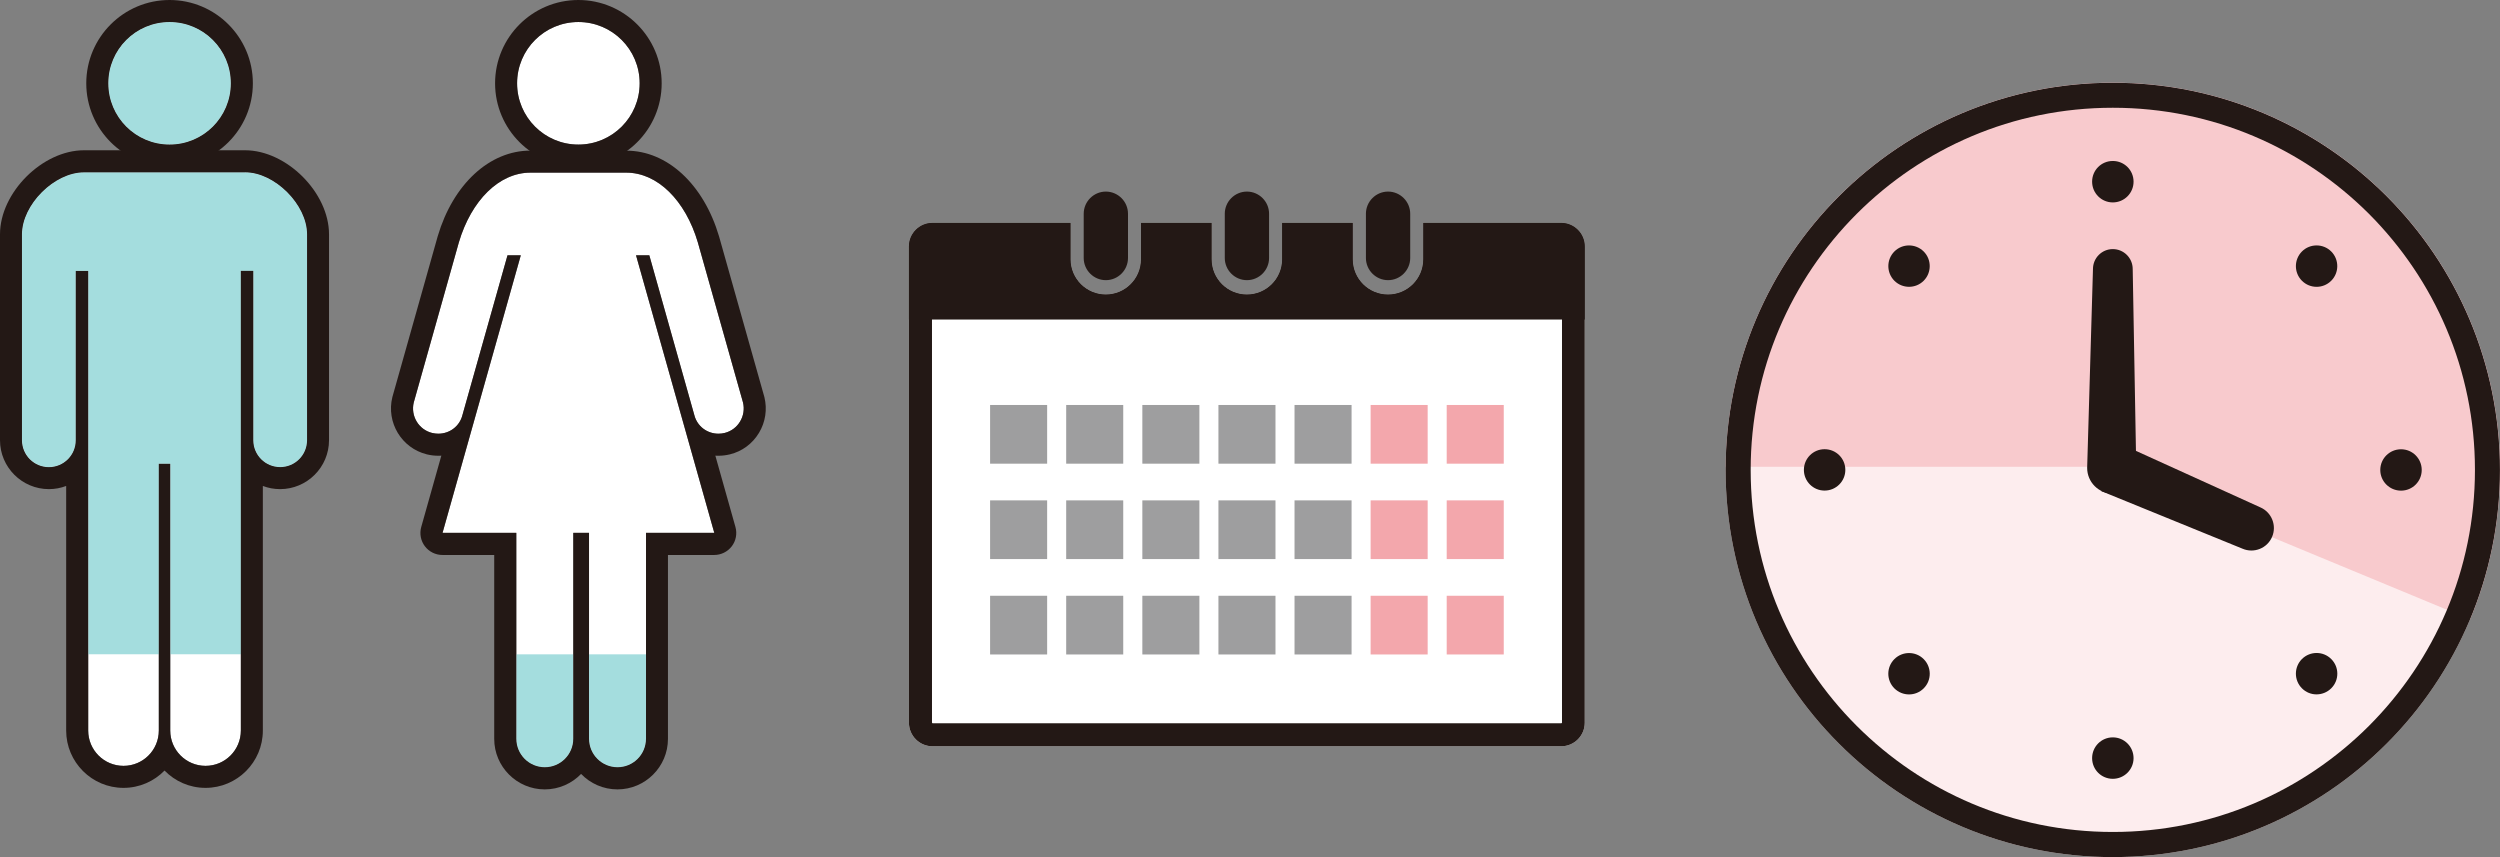 <?xml version="1.0" encoding="UTF-8"?>
<svg xmlns="http://www.w3.org/2000/svg" width="378.17" height="129.65" xmlns:xlink="http://www.w3.org/1999/xlink" viewBox="0 0 378.17 129.65">
  <rect x="0" y="0" width="378.17" height="129.65" fill="#808080" stroke="none"/>
  <defs>
    <style>
      .cls-1 {
        clip-path: url(#clippath-1);
      }

      .cls-2 {
        fill: #231815;
      }

      .cls-2, .cls-3, .cls-4, .cls-5, .cls-6, .cls-7, .cls-8 {
        stroke-width: 0px;
      }

      .cls-9, .cls-3 {
        fill: #fff;
      }

      .cls-10 {
        clip-path: url(#clippath);
      }

      .cls-4 {
        fill: #a4ddde;
      }

      .cls-5 {
        fill: #fdedee;
      }

      .cls-6 {
        fill: #f8cacd;
      }

      .cls-7 {
        fill: #9e9e9f;
      }

      .cls-8 {
        fill: #f3a7ac;
      }
    </style>
    <clipPath id="clippath">
      <path class="cls-3" d="M78.22,12.6c0-5.12,4.15-9.27,9.27-9.27s9.27,4.15,9.27,9.27-4.15,9.27-9.27,9.27-9.27-4.15-9.27-9.27ZM112.39,60.88l-6.83-24.21c-1.88-6.34-6.09-10.55-10.83-10.55h-14.49c-4.74,0-8.95,4.2-10.83,10.55l-6.82,24.21c-.5,2.04.74,4.12,2.78,4.62,2.04.5,4.09-.69,4.59-2.73l6.81-24.14h2.01l-11.84,41.99h11.16v31.15c0,2.38,1.93,4.31,4.31,4.31s4.31-1.93,4.31-4.31v-31.15h2.38v31.15c0,2.38,1.93,4.31,4.31,4.31s4.31-1.93,4.31-4.31v-31.15h10.33l-11.84-41.99h2.01l6.8,24.14c.5,2.04,2.55,3.23,4.59,2.73,2.04-.5,3.28-2.58,2.78-4.62Z"/>
    </clipPath>
    <clipPath id="clippath-1">
      <path class="cls-3" d="M16.38,12.6c0-5.12,4.15-9.27,9.27-9.27s9.27,4.15,9.27,9.27-4.15,9.27-9.27,9.27-9.27-4.15-9.27-9.27ZM37.07,26.06H12.71c-4.49,0-9.38,4.89-9.38,9.38v31.15c0,2.25,1.82,4.07,4.07,4.07s4.07-1.82,4.07-4.07v-25.62h1.88v69.54c0,2.95,2.39,5.34,5.34,5.34s5.34-2.39,5.34-5.34v-40.35h1.73v40.35c0,2.95,2.39,5.34,5.34,5.34s5.34-2.39,5.34-5.34V40.98h1.88v25.62c0,2.25,1.82,4.07,4.07,4.07s4.07-1.82,4.07-4.07v-31.15c0-4.49-4.89-9.38-9.38-9.38Z"/>
    </clipPath>
  </defs>
  <g>
    <g>
      <path class="cls-9" d="M78.22,12.6c0-5.12,4.15-9.27,9.27-9.27s9.27,4.15,9.27,9.27-4.15,9.27-9.27,9.27-9.27-4.15-9.27-9.27ZM112.39,60.88l-6.83-24.21c-1.88-6.34-6.09-10.55-10.83-10.55h-14.49c-4.74,0-8.95,4.2-10.83,10.55l-6.82,24.21c-.5,2.04.74,4.12,2.78,4.62,2.04.5,4.09-.69,4.59-2.73l6.81-24.14h2.01l-11.84,41.99h11.16v31.15c0,2.38,1.93,4.31,4.31,4.31s4.31-1.93,4.31-4.31v-31.15h2.38v31.15c0,2.38,1.93,4.31,4.31,4.31s4.31-1.93,4.31-4.31v-31.15h10.33l-11.84-41.99h2.01l6.8,24.14c.5,2.04,2.55,3.23,4.59,2.73,2.04-.5,3.28-2.58,2.78-4.62Z"/>
      <g class="cls-10">
        <rect class="cls-4" x="57.72" y="98.98" width="58.8" height="24.74"/>
      </g>
    </g>
    <g>
      <path class="cls-9" d="M16.38,12.6c0-5.12,4.15-9.27,9.27-9.27s9.27,4.15,9.27,9.27-4.15,9.27-9.27,9.27-9.27-4.15-9.27-9.27ZM37.07,26.06H12.71c-4.49,0-9.38,4.89-9.38,9.38v31.15c0,2.25,1.82,4.07,4.07,4.07s4.07-1.82,4.07-4.07v-25.62h1.88v69.54c0,2.95,2.39,5.34,5.34,5.34s5.34-2.39,5.34-5.34v-40.35h1.73v40.35c0,2.95,2.39,5.34,5.34,5.34s5.34-2.39,5.34-5.34V40.98h1.88v25.62c0,2.25,1.82,4.07,4.07,4.07s4.07-1.82,4.07-4.07v-31.15c0-4.49-4.89-9.38-9.38-9.38Z"/>
      <g class="cls-1">
        <rect class="cls-4" x="-3.8" y="3.33" width="55.09" height="95.64"/>
      </g>
    </g>
    <g>
      <g>
        <path class="cls-2" d="M87.49,3.33c5.12,0,9.27,4.15,9.27,9.27s-4.15,9.27-9.27,9.27-9.27-4.15-9.27-9.27,4.15-9.27,9.27-9.27M87.49,0c-6.95,0-12.6,5.65-12.6,12.6s5.65,12.6,12.6,12.6,12.6-5.65,12.6-12.6S94.43,0,87.49,0h0Z"/>
        <path class="cls-2" d="M94.73,26.11c4.74,0,8.95,4.2,10.83,10.55l6.83,24.21c.5,2.04-.74,4.12-2.78,4.62-.31.08-.63.11-.94.11-1.7,0-3.22-1.12-3.65-2.85l-6.8-24.14h-2.01l11.84,41.99h-10.33v31.15c0,2.38-1.93,4.31-4.31,4.31s-4.31-1.93-4.31-4.31v-31.15h-2.38v31.15c0,2.38-1.93,4.31-4.31,4.31s-4.31-1.93-4.31-4.31v-31.15h-11.16l11.84-41.99h-2.01l-6.81,24.14c-.42,1.73-1.95,2.85-3.65,2.85-.31,0-.62-.04-.94-.11-2.04-.5-3.28-2.58-2.78-4.62l6.82-24.21c1.88-6.34,6.09-10.55,10.83-10.55h14.49M94.73,22.78h-14.49c-6.19,0-11.69,5.08-14.02,12.93l-6.84,24.26s-.02.07-.03.11c-.94,3.83,1.4,7.71,5.22,8.65.57.14,1.15.21,1.73.21.15,0,.31,0,.46-.01l-3.04,10.79c-.28,1-.08,2.08.55,2.91.63.83,1.61,1.32,2.66,1.32h7.83v27.82c0,4.21,3.43,7.64,7.64,7.64,2.16,0,4.11-.9,5.5-2.34,1.39,1.44,3.34,2.34,5.5,2.34,4.21,0,7.64-3.43,7.64-7.64v-27.82h7c1.04,0,2.03-.49,2.66-1.32.63-.83.83-1.91.55-2.91l-3.04-10.79c.15,0,.3.01.46.01.58,0,1.17-.07,1.74-.21,1.85-.45,3.41-1.61,4.4-3.25.98-1.63,1.27-3.55.82-5.4,0-.04-.02-.07-.03-.11l-6.83-24.21c-2.34-7.9-7.84-12.97-14.03-12.97h0Z"/>
      </g>
      <g>
        <path class="cls-2" d="M25.65,3.33c5.12,0,9.27,4.15,9.27,9.27s-4.15,9.27-9.27,9.27-9.27-4.15-9.27-9.27S20.53,3.33,25.65,3.33M25.65,0c-6.95,0-12.6,5.65-12.6,12.6s5.65,12.6,12.6,12.6,12.6-5.65,12.6-12.6S32.6,0,25.65,0h0Z"/>
        <path class="cls-2" d="M37.07,26.06c4.49,0,9.38,4.89,9.38,9.38v31.15c0,2.25-1.82,4.07-4.07,4.07s-4.07-1.82-4.07-4.07v-25.62h-1.88v69.54c0,2.95-2.39,5.34-5.34,5.34s-5.34-2.39-5.34-5.34v-40.35h-1.73v40.35c0,2.95-2.39,5.34-5.34,5.34s-5.34-2.39-5.34-5.34V40.98h-1.88v25.62c0,2.25-1.82,4.07-4.07,4.07s-4.07-1.82-4.07-4.07v-31.15c0-4.49,4.89-9.38,9.38-9.38h24.36M37.07,22.73H12.71c-6.3,0-12.71,6.41-12.71,12.71v31.15c0,4.08,3.32,7.4,7.4,7.4.92,0,1.8-.17,2.61-.48v37c0,4.78,3.89,8.67,8.67,8.67,2.43,0,4.63-1,6.21-2.62,1.58,1.62,3.77,2.62,6.2,2.62,4.78,0,8.67-3.89,8.67-8.67v-37c.81.31,1.69.48,2.61.48,4.08,0,7.4-3.32,7.4-7.4v-31.15c0-6.3-6.41-12.71-12.71-12.71h0Z"/>
      </g>
    </g>
  </g>
  <g>
    <g>
      <g>
        <path class="cls-3" d="M236.18,33.72h-20.88v5.51c0,2.94-2.39,5.33-5.34,5.33s-5.34-2.39-5.34-5.33v-5.51h-10.67v5.51c0,2.94-2.39,5.33-5.34,5.33s-5.34-2.39-5.34-5.33v-5.51h-10.67v5.51c0,2.94-2.39,5.33-5.33,5.33s-5.34-2.39-5.34-5.33v-5.51h-20.88c-1.96,0-3.56,1.6-3.56,3.56v72.05c0,1.96,1.6,3.56,3.56,3.56h95.11c1.96,0,3.56-1.6,3.56-3.56V37.28c0-1.96-1.6-3.56-3.56-3.56Z"/>
        <path class="cls-2" d="M236.18,37.18s.1.05.1.09v72.05s-.05.09-.1.09h-95.11s-.09-.05-.09-.09V37.28s.05-.09.09-.09h17.42v2.04c0,4.85,3.95,8.8,8.8,8.8s8.8-3.95,8.8-8.8v-2.04h3.74v2.04c0,4.85,3.95,8.8,8.8,8.8s8.8-3.95,8.8-8.8v-2.04h3.75v2.04c0,4.85,3.95,8.8,8.8,8.8s8.8-3.95,8.8-8.8v-2.04h17.41M236.18,33.72h-20.88v5.51c0,2.94-2.39,5.33-5.34,5.33s-5.34-2.39-5.34-5.33v-5.51h-10.67v5.51c0,2.94-2.39,5.33-5.34,5.33s-5.34-2.39-5.34-5.33v-5.51h-10.67v5.51c0,2.94-2.39,5.33-5.33,5.33s-5.34-2.39-5.34-5.33v-5.51h-20.88c-1.96,0-3.56,1.6-3.56,3.56v72.05c0,1.96,1.6,3.56,3.56,3.56h95.11c1.96,0,3.56-1.6,3.56-3.56V37.28c0-1.96-1.6-3.56-3.56-3.56h0Z"/>
      </g>
      <path class="cls-2" d="M236.18,33.72h-20.88v5.51c0,2.94-2.39,5.33-5.34,5.33s-5.34-2.39-5.34-5.33v-5.51h-10.67v5.51c0,2.94-2.39,5.33-5.34,5.33s-5.34-2.39-5.34-5.33v-5.51h-10.67v5.51c0,2.94-2.39,5.33-5.33,5.33s-5.34-2.39-5.34-5.33v-5.51h-20.88c-1.96,0-3.56,1.6-3.56,3.56v11.05h102.23v-11.05c0-1.96-1.6-3.56-3.56-3.56Z"/>
      <path class="cls-2" d="M188.62,28.98c1.84,0,3.35,1.51,3.35,3.35v6.7c0,1.84-1.51,3.35-3.35,3.35s-3.35-1.51-3.35-3.35v-6.7c0-1.84,1.51-3.35,3.35-3.35"/>
      <path class="cls-2" d="M167.28,28.98c1.84,0,3.35,1.51,3.35,3.35v6.7c0,1.84-1.51,3.35-3.35,3.35s-3.35-1.51-3.35-3.35v-6.7c0-1.84,1.51-3.35,3.35-3.35"/>
      <path class="cls-2" d="M209.97,28.98c1.84,0,3.35,1.51,3.35,3.35v6.7c0,1.84-1.51,3.35-3.35,3.35s-3.35-1.51-3.35-3.35v-6.7c0-1.84,1.51-3.35,3.35-3.35"/>
    </g>
    <g>
      <rect class="cls-7" x="149.77" y="61.26" width="8.63" height="8.88"/>
      <rect class="cls-7" x="161.28" y="61.26" width="8.63" height="8.88"/>
      <rect class="cls-7" x="172.8" y="61.26" width="8.63" height="8.88"/>
      <rect class="cls-7" x="184.31" y="61.26" width="8.63" height="8.88"/>
      <rect class="cls-7" x="195.82" y="61.26" width="8.63" height="8.88"/>
      <rect class="cls-8" x="207.33" y="61.26" width="8.63" height="8.88"/>
      <rect class="cls-8" x="218.84" y="61.26" width="8.63" height="8.88"/>
    </g>
    <g>
      <rect class="cls-7" x="149.77" y="75.69" width="8.63" height="8.88"/>
      <rect class="cls-7" x="161.28" y="75.69" width="8.63" height="8.88"/>
      <rect class="cls-7" x="172.8" y="75.69" width="8.63" height="8.88"/>
      <rect class="cls-7" x="184.31" y="75.69" width="8.63" height="8.88"/>
      <rect class="cls-7" x="195.82" y="75.69" width="8.63" height="8.88"/>
      <rect class="cls-8" x="207.33" y="75.69" width="8.63" height="8.88"/>
      <rect class="cls-8" x="218.84" y="75.69" width="8.63" height="8.88"/>
    </g>
    <g>
      <rect class="cls-7" x="149.77" y="90.12" width="8.63" height="8.88"/>
      <rect class="cls-7" x="161.28" y="90.12" width="8.63" height="8.88"/>
      <rect class="cls-7" x="172.8" y="90.12" width="8.63" height="8.88"/>
      <rect class="cls-7" x="184.31" y="90.12" width="8.63" height="8.88"/>
      <rect class="cls-7" x="195.82" y="90.12" width="8.63" height="8.88"/>
      <rect class="cls-8" x="207.33" y="90.12" width="8.63" height="8.88"/>
      <rect class="cls-8" x="218.84" y="90.12" width="8.63" height="8.88"/>
    </g>
  </g>
  <g>
    <path class="cls-5" d="M319.6,12.52c-16.15,0-30.83,6.56-41.41,17.15-10.59,10.58-17.16,25.26-17.16,41.42,0,16.16,6.56,30.83,17.16,41.41,10.58,10.59,25.26,17.16,41.41,17.15,16.16,0,30.83-6.56,41.41-17.15,10.59-10.58,17.16-25.26,17.15-41.41,0-16.15-6.57-30.83-17.15-41.42-10.58-10.59-25.25-17.15-41.41-17.15Z"/>
    <path class="cls-6" d="M373.64,93.69c2.92-6.96,4.53-14.6,4.53-22.61,0-16.15-6.57-30.83-17.15-41.42-10.58-10.59-25.25-17.15-41.41-17.15-16.15,0-30.83,6.56-41.41,17.15-10.49,10.48-17.03,24.98-17.15,40.95h56.92l55.68,23.08Z"/>
    <path class="cls-2" d="M319.6,12.52c-16.15,0-30.83,6.56-41.41,17.15-10.59,10.58-17.16,25.26-17.16,41.42,0,16.16,6.56,30.83,17.16,41.41,10.58,10.59,25.26,17.16,41.41,17.15,16.16,0,30.83-6.56,41.41-17.15,10.59-10.58,17.16-25.26,17.15-41.41,0-16.15-6.57-30.83-17.15-41.42-10.58-10.59-25.25-17.15-41.41-17.15ZM374.38,71.08c0,15.15-6.12,28.8-16.04,38.73-9.94,9.92-23.59,16.04-38.74,16.04-15.15,0-28.8-6.12-38.73-16.04-9.93-9.93-16.05-23.58-16.05-38.73s6.12-28.8,16.05-38.74c9.93-9.92,23.58-16.04,38.73-16.04s28.8,6.12,38.74,16.04c9.92,9.94,16.04,23.59,16.04,38.74Z"/>
    <path class="cls-2" d="M319.6,30.62c1.73,0,3.14-1.4,3.14-3.14s-1.4-3.13-3.14-3.13-3.13,1.4-3.13,3.13,1.4,3.14,3.13,3.14Z"/>
    <path class="cls-2" d="M319.6,111.54c-1.73,0-3.13,1.4-3.13,3.14s1.4,3.13,3.13,3.13,3.14-1.4,3.14-3.13-1.4-3.14-3.14-3.14Z"/>
    <path class="cls-2" d="M290.99,42.47c1.22-1.22,1.22-3.21,0-4.43-1.23-1.22-3.21-1.22-4.43,0-1.22,1.23-1.22,3.2,0,4.43,1.23,1.22,3.21,1.22,4.43,0Z"/>
    <path class="cls-2" d="M348.21,99.69c-1.22,1.22-1.22,3.21,0,4.43,1.22,1.23,3.2,1.22,4.43,0,1.23-1.22,1.23-3.21,0-4.43-1.22-1.22-3.2-1.22-4.43,0Z"/>
    <path class="cls-2" d="M276,67.95c-1.73,0-3.13,1.4-3.13,3.13s1.4,3.13,3.13,3.13,3.14-1.4,3.14-3.13c0-1.73-1.4-3.13-3.14-3.13Z"/>
    <path class="cls-2" d="M363.2,74.22c1.73,0,3.13-1.4,3.13-3.13s-1.4-3.13-3.13-3.13-3.14,1.4-3.14,3.13,1.41,3.13,3.14,3.13Z"/>
    <path class="cls-2" d="M286.56,99.7c-1.23,1.23-1.22,3.21,0,4.43,1.23,1.22,3.21,1.22,4.43,0,1.23-1.22,1.22-3.21,0-4.43-1.22-1.22-3.2-1.22-4.43,0Z"/>
    <path class="cls-2" d="M348.21,38.04c-1.22,1.23-1.22,3.21,0,4.43,1.22,1.22,3.2,1.23,4.43,0,1.22-1.22,1.22-3.21,0-4.43-1.22-1.22-3.21-1.22-4.43,0Z"/>
    <path class="cls-2" d="M319.6,74.67c-2.14,0-3.88-1.74-3.88-3.89l.88-30.09c0-1.66,1.34-3.01,3-3.01s3.01,1.35,3.01,3.01l.5,28.02,8.48,8.49-11.99-2.52Z"/>
    <path class="cls-2" d="M317.85,74.29l21.37,8.71c1.72.74,3.73-.05,4.47-1.78.74-1.72-.05-3.72-1.77-4.47l-19.07-8.66"/>
  </g>
</svg>